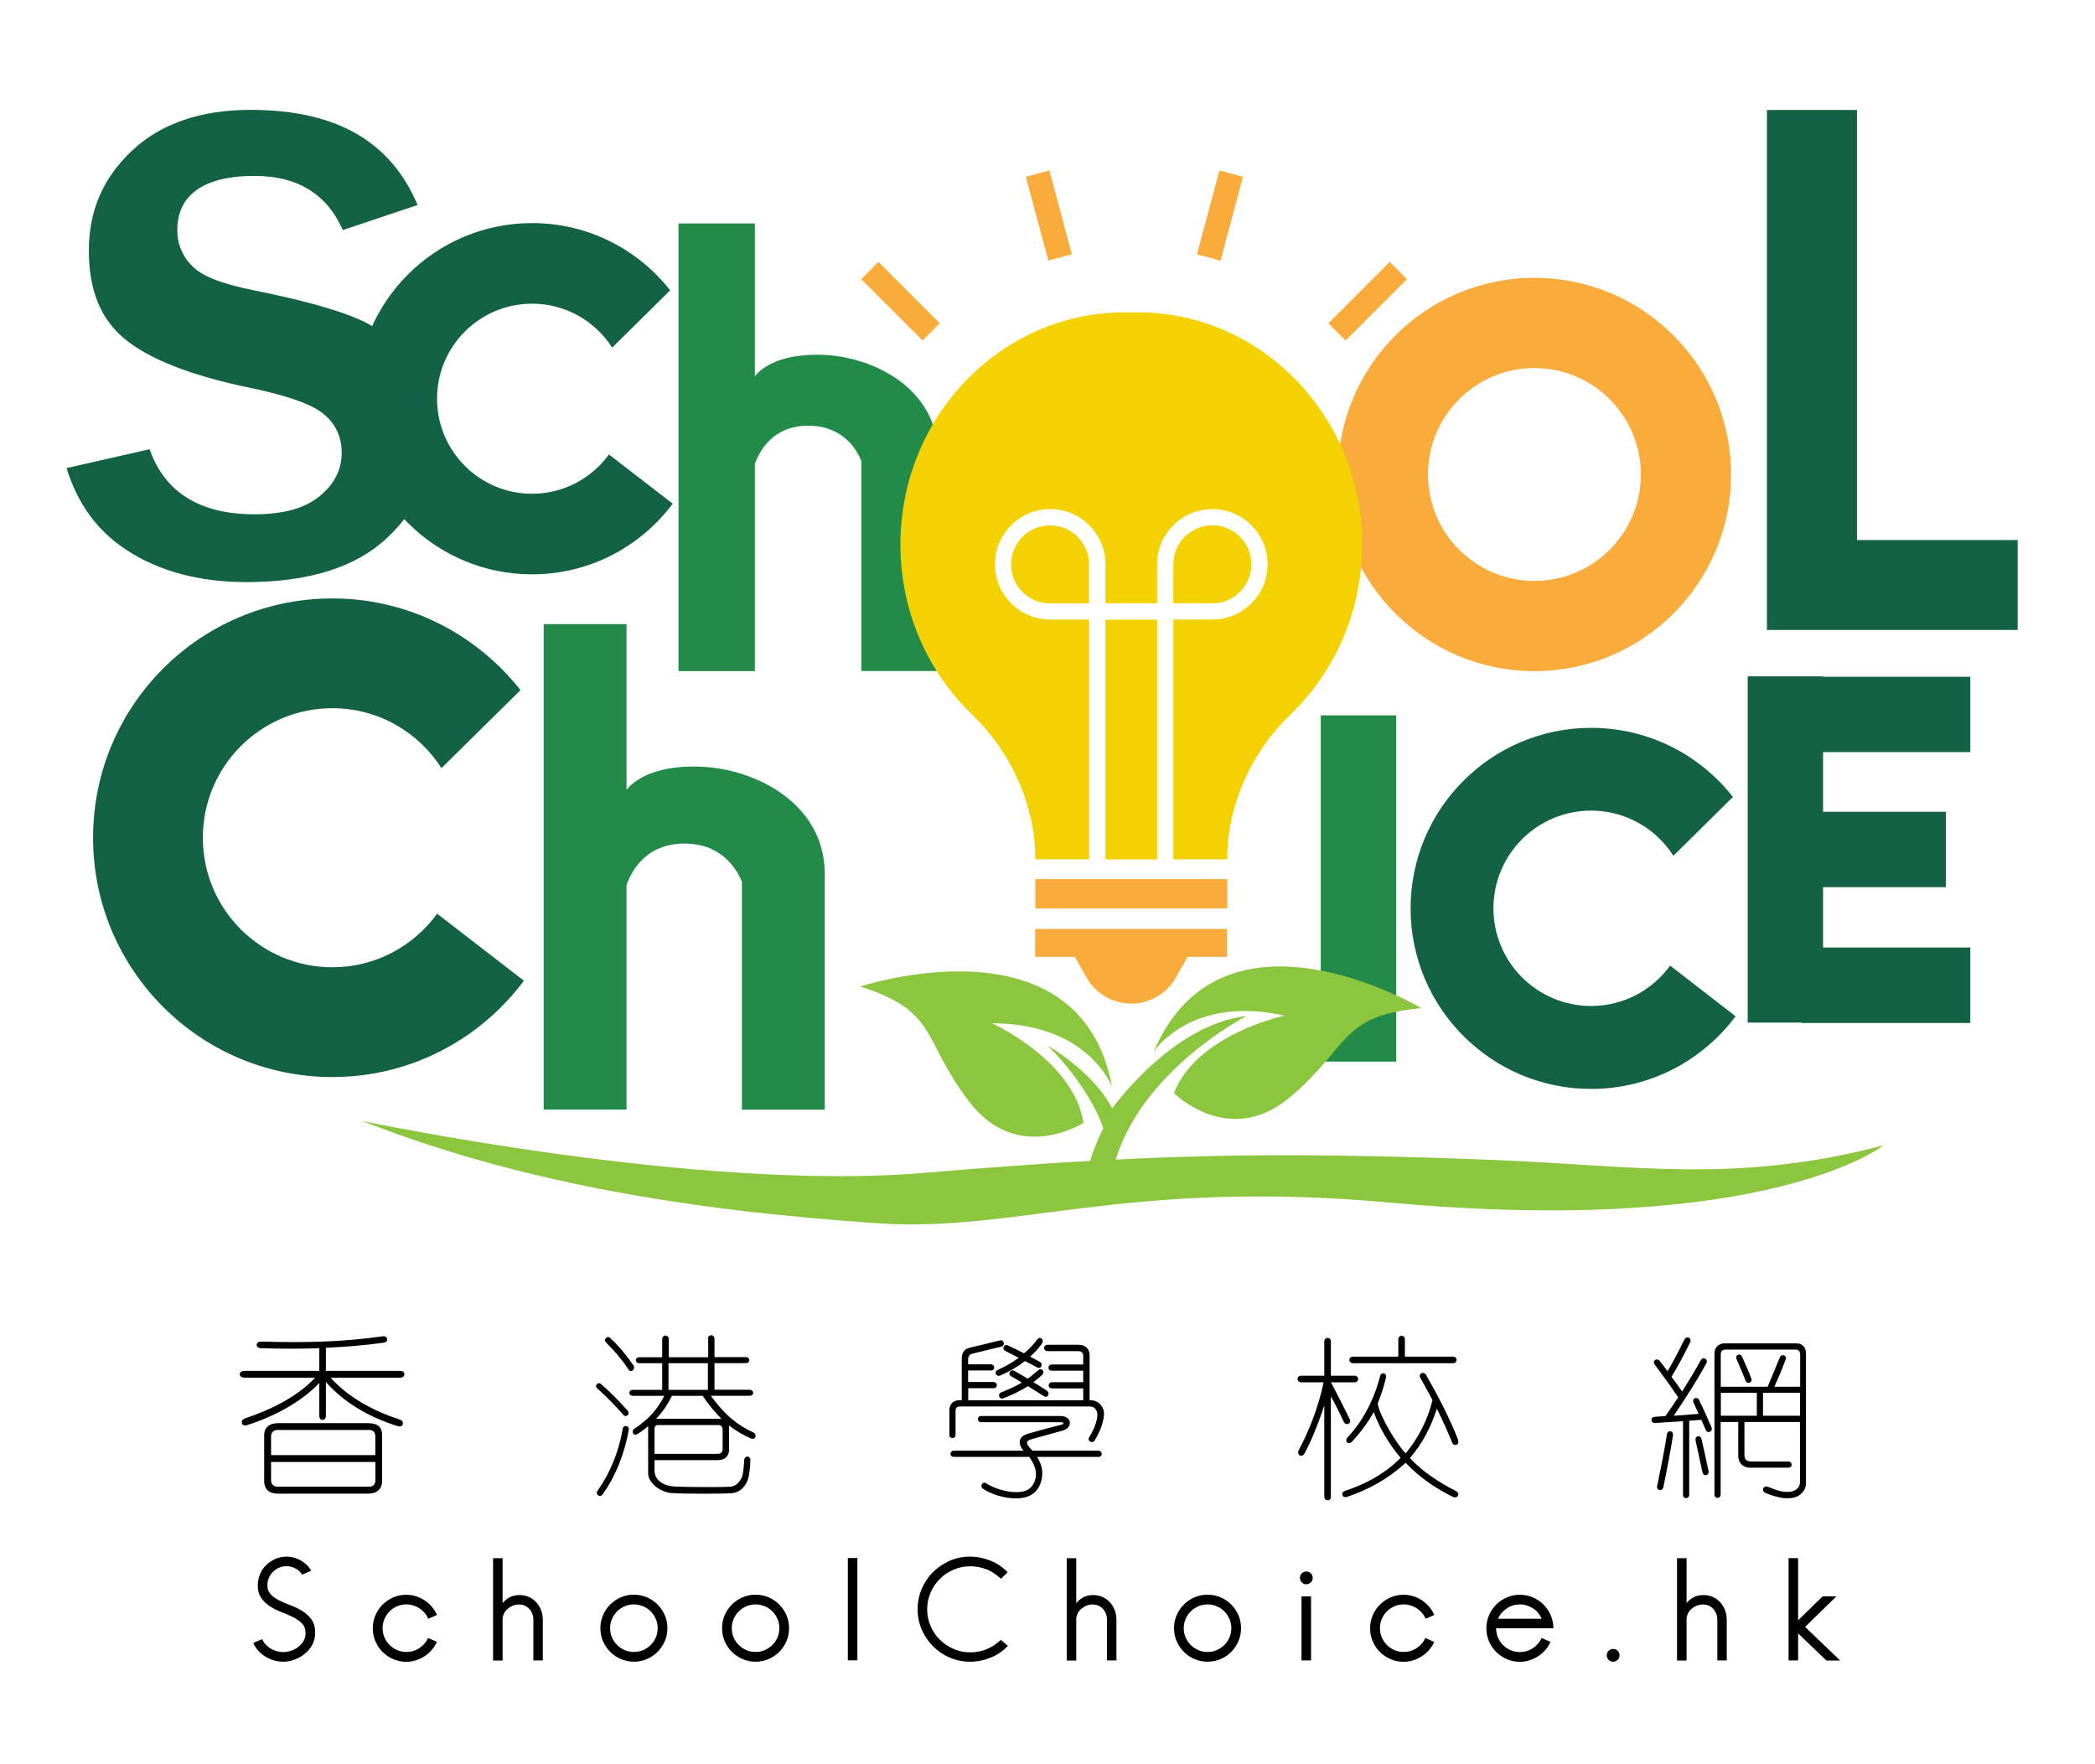 <?xml version="1.0" encoding="utf-8"?>
<!-- Generator: Adobe Illustrator 25.3.1, SVG Export Plug-In . SVG Version: 6.00 Build 0)  -->
<svg version="1.1" id="圖層_1" xmlns="http://www.w3.org/2000/svg" xmlns:xlink="http://www.w3.org/1999/xlink" x="0px" y="0px"
	 viewBox="0 0 213.17 179.5" style="enable-background:new 0 0 213.17 179.5;" xml:space="preserve">
<style type="text/css">
	.st0{fill:#126243;}
	.st1{fill:#238B49;}
	.st2{fill:#F9AB3B;}
	.st3{fill:#8CC63E;}
	.st4{fill:#F4D100;}
</style>
<g>
	<g>
		<path d="M28.83,169.08c-0.31,0-0.63-0.04-0.94-0.13c-0.31-0.09-0.6-0.21-0.87-0.38c-0.27-0.16-0.51-0.36-0.73-0.6
			c-0.22-0.24-0.39-0.5-0.51-0.8l0.9-0.39c0.08,0.2,0.2,0.39,0.35,0.55c0.15,0.16,0.33,0.3,0.52,0.42c0.19,0.12,0.4,0.2,0.62,0.26
			c0.22,0.06,0.43,0.09,0.65,0.09c0.27,0,0.54-0.05,0.81-0.14c0.27-0.09,0.51-0.22,0.73-0.39c0.22-0.17,0.39-0.37,0.53-0.6
			c0.13-0.24,0.2-0.5,0.2-0.8c0-0.41-0.12-0.73-0.36-0.98s-0.54-0.46-0.9-0.64c-0.36-0.18-0.75-0.35-1.17-0.51
			c-0.42-0.16-0.81-0.35-1.17-0.58c-0.36-0.23-0.66-0.51-0.9-0.85c-0.24-0.34-0.36-0.77-0.36-1.31c0-0.4,0.08-0.78,0.23-1.13
			c0.15-0.36,0.36-0.67,0.63-0.93c0.27-0.26,0.58-0.47,0.93-0.62c0.35-0.15,0.73-0.23,1.14-0.23c0.51,0,0.99,0.13,1.44,0.38
			c0.45,0.26,0.81,0.6,1.07,1.05l-0.92,0.4c-0.18-0.27-0.4-0.48-0.69-0.63c-0.28-0.15-0.59-0.23-0.91-0.23
			c-0.27,0-0.52,0.05-0.75,0.15c-0.23,0.1-0.44,0.24-0.62,0.42c-0.18,0.18-0.32,0.38-0.42,0.62c-0.1,0.24-0.15,0.48-0.15,0.74
			c0,0.4,0.12,0.72,0.36,0.96c0.24,0.24,0.54,0.45,0.9,0.62c0.36,0.18,0.75,0.34,1.17,0.5s0.81,0.35,1.17,0.58s0.66,0.52,0.9,0.86
			c0.24,0.34,0.36,0.79,0.36,1.33c0,0.44-0.09,0.83-0.28,1.19c-0.19,0.36-0.43,0.66-0.74,0.92c-0.31,0.25-0.65,0.45-1.04,0.6
			C29.63,169.01,29.24,169.08,28.83,169.08z"/>
		<path d="M43.56,166.67l0.89,0.39c-0.13,0.31-0.3,0.58-0.52,0.83c-0.22,0.25-0.46,0.46-0.74,0.64s-0.57,0.31-0.88,0.41
			c-0.31,0.1-0.64,0.15-0.97,0.15c-0.47,0-0.91-0.09-1.33-0.27c-0.41-0.18-0.77-0.42-1.08-0.73c-0.31-0.31-0.55-0.66-0.73-1.08
			c-0.18-0.41-0.27-0.85-0.27-1.33c0-0.47,0.09-0.91,0.27-1.33c0.18-0.41,0.42-0.77,0.73-1.08c0.31-0.3,0.66-0.55,1.08-0.73
			c0.41-0.18,0.85-0.27,1.33-0.27c0.33,0,0.66,0.05,0.98,0.15c0.32,0.1,0.62,0.24,0.89,0.42c0.27,0.18,0.52,0.4,0.73,0.65
			s0.39,0.53,0.53,0.84v-0.01l-0.89,0.39c-0.19-0.44-0.5-0.8-0.9-1.06s-0.85-0.4-1.33-0.4c-0.33,0-0.65,0.06-0.94,0.19
			c-0.3,0.13-0.55,0.3-0.77,0.52c-0.22,0.22-0.39,0.47-0.52,0.77c-0.13,0.3-0.19,0.61-0.19,0.94s0.06,0.65,0.19,0.94
			c0.13,0.3,0.3,0.55,0.52,0.77c0.22,0.22,0.47,0.39,0.77,0.52c0.3,0.13,0.61,0.19,0.94,0.19c0.48,0,0.93-0.13,1.33-0.4
			s0.7-0.62,0.89-1.06V166.67z"/>
		<path d="M55.24,168.95h-0.97v-4.14c0-0.43-0.14-0.8-0.41-1.1s-0.63-0.45-1.08-0.45c-0.21,0-0.42,0.04-0.61,0.12
			c-0.19,0.08-0.37,0.19-0.52,0.32s-0.28,0.29-0.37,0.48c-0.09,0.19-0.14,0.38-0.14,0.6v4.18h-0.97v-10.41h0.97v4.57
			c0.17-0.22,0.4-0.41,0.69-0.58c0.3-0.16,0.64-0.24,1.04-0.24c0.35,0,0.67,0.07,0.96,0.2c0.29,0.13,0.53,0.31,0.74,0.54
			c0.21,0.23,0.37,0.5,0.49,0.81c0.12,0.31,0.17,0.64,0.17,0.98V168.95z"/>
		<path d="M64.5,169.08c-0.47,0-0.91-0.09-1.33-0.27c-0.41-0.18-0.77-0.42-1.08-0.73c-0.31-0.31-0.55-0.66-0.73-1.08
			c-0.18-0.41-0.27-0.85-0.27-1.33c0-0.47,0.09-0.91,0.27-1.33c0.18-0.41,0.42-0.77,0.73-1.08c0.31-0.3,0.66-0.55,1.08-0.73
			c0.41-0.18,0.85-0.27,1.33-0.27c0.47,0,0.91,0.09,1.33,0.27c0.41,0.18,0.77,0.42,1.08,0.73c0.31,0.31,0.55,0.67,0.73,1.08
			c0.18,0.41,0.27,0.85,0.27,1.33c0,0.47-0.09,0.91-0.27,1.33c-0.18,0.41-0.42,0.77-0.73,1.08c-0.31,0.31-0.66,0.55-1.08,0.73
			C65.41,168.99,64.97,169.08,64.5,169.08z M64.5,163.25c-0.33,0-0.65,0.06-0.94,0.19c-0.3,0.13-0.55,0.3-0.77,0.52
			c-0.22,0.22-0.39,0.47-0.52,0.77c-0.13,0.3-0.19,0.61-0.19,0.94s0.06,0.65,0.19,0.94c0.13,0.3,0.3,0.55,0.52,0.77
			c0.22,0.22,0.47,0.39,0.77,0.52c0.3,0.13,0.61,0.19,0.94,0.19c0.33,0,0.65-0.06,0.94-0.19c0.3-0.13,0.55-0.3,0.77-0.52
			c0.22-0.22,0.39-0.47,0.52-0.77c0.13-0.3,0.19-0.61,0.19-0.94s-0.06-0.65-0.19-0.94c-0.13-0.3-0.3-0.55-0.52-0.77
			c-0.22-0.22-0.47-0.39-0.77-0.52C65.14,163.32,64.83,163.25,64.5,163.25z"/>
		<path d="M76.88,169.08c-0.47,0-0.91-0.09-1.33-0.27c-0.41-0.18-0.77-0.42-1.08-0.73c-0.31-0.31-0.55-0.66-0.73-1.08
			c-0.18-0.41-0.27-0.85-0.27-1.33c0-0.47,0.09-0.91,0.27-1.33c0.18-0.41,0.42-0.77,0.73-1.08c0.31-0.3,0.66-0.55,1.08-0.73
			c0.41-0.18,0.85-0.27,1.33-0.27c0.47,0,0.91,0.09,1.33,0.27c0.41,0.18,0.77,0.42,1.08,0.73c0.31,0.31,0.55,0.67,0.73,1.08
			c0.18,0.41,0.27,0.85,0.27,1.33c0,0.47-0.09,0.91-0.27,1.33c-0.18,0.41-0.42,0.77-0.73,1.08c-0.31,0.31-0.66,0.55-1.08,0.73
			C77.79,168.99,77.35,169.08,76.88,169.08z M76.88,163.25c-0.33,0-0.65,0.06-0.94,0.19c-0.3,0.13-0.55,0.3-0.77,0.52
			c-0.22,0.22-0.39,0.47-0.52,0.77c-0.13,0.3-0.19,0.61-0.19,0.94s0.06,0.65,0.19,0.94c0.13,0.3,0.3,0.55,0.52,0.77
			c0.22,0.22,0.47,0.39,0.77,0.52c0.3,0.13,0.61,0.19,0.94,0.19c0.33,0,0.65-0.06,0.94-0.19c0.3-0.13,0.55-0.3,0.77-0.52
			c0.22-0.22,0.39-0.47,0.52-0.77c0.13-0.3,0.19-0.61,0.19-0.94s-0.06-0.65-0.19-0.94c-0.13-0.3-0.3-0.55-0.52-0.77
			c-0.22-0.22-0.47-0.39-0.77-0.52C77.52,163.32,77.21,163.25,76.88,163.25z"/>
		<path d="M86.27,158.53h0.97v10.41h-0.97V158.53z"/>
		<path d="M102.55,167.47c-0.5,0.53-1.08,0.93-1.76,1.2c-0.67,0.27-1.36,0.41-2.08,0.41c-0.74,0-1.43-0.14-2.08-0.42
			c-0.65-0.28-1.21-0.66-1.69-1.15c-0.48-0.48-0.86-1.05-1.15-1.69c-0.28-0.65-0.42-1.34-0.42-2.08c0-0.73,0.14-1.42,0.42-2.08
			c0.28-0.65,0.66-1.22,1.15-1.7c0.48-0.48,1.05-0.86,1.69-1.15c0.65-0.28,1.34-0.42,2.08-0.42c0.7,0,1.39,0.14,2.07,0.41
			c0.68,0.27,1.26,0.67,1.75,1.19l-0.69,0.65c-0.5-0.47-1.01-0.8-1.54-0.99c-0.53-0.19-1.05-0.28-1.58-0.28
			c-0.6,0-1.17,0.12-1.7,0.35c-0.53,0.23-1,0.54-1.39,0.94c-0.39,0.39-0.71,0.86-0.94,1.39s-0.35,1.1-0.35,1.7s0.12,1.17,0.35,1.7
			s0.54,1,0.94,1.39c0.39,0.39,0.86,0.71,1.39,0.94c0.53,0.23,1.1,0.35,1.7,0.35c0.53,0,1.05-0.09,1.57-0.28
			c0.52-0.19,1.04-0.52,1.55-0.99L102.55,167.47z"/>
		<path d="M113.61,168.95h-0.97v-4.14c0-0.43-0.14-0.8-0.41-1.1c-0.27-0.3-0.63-0.45-1.08-0.45c-0.21,0-0.42,0.04-0.61,0.12
			c-0.19,0.08-0.37,0.19-0.52,0.32c-0.15,0.13-0.28,0.29-0.37,0.48c-0.09,0.19-0.14,0.38-0.14,0.6v4.18h-0.97v-10.41h0.97v4.57
			c0.17-0.22,0.4-0.41,0.69-0.58c0.3-0.16,0.64-0.24,1.04-0.24c0.35,0,0.67,0.07,0.96,0.2c0.29,0.13,0.53,0.31,0.74,0.54
			c0.21,0.23,0.37,0.5,0.49,0.81c0.12,0.31,0.17,0.64,0.17,0.98V168.95z"/>
		<path d="M122.87,169.08c-0.47,0-0.91-0.09-1.33-0.27s-0.77-0.42-1.08-0.73c-0.3-0.31-0.55-0.66-0.73-1.08
			c-0.18-0.41-0.27-0.85-0.27-1.33c0-0.47,0.09-0.91,0.27-1.33c0.18-0.41,0.42-0.77,0.73-1.08c0.31-0.3,0.66-0.55,1.08-0.73
			s0.85-0.27,1.33-0.27c0.47,0,0.91,0.09,1.33,0.27s0.77,0.42,1.08,0.73c0.31,0.31,0.55,0.67,0.73,1.08
			c0.18,0.41,0.27,0.85,0.27,1.33c0,0.47-0.09,0.91-0.27,1.33c-0.18,0.41-0.42,0.77-0.73,1.08s-0.66,0.55-1.08,0.73
			S123.34,169.08,122.87,169.08z M122.87,163.25c-0.33,0-0.65,0.06-0.94,0.19s-0.55,0.3-0.77,0.52c-0.22,0.22-0.39,0.47-0.52,0.77
			s-0.19,0.61-0.19,0.94s0.06,0.65,0.19,0.94c0.13,0.3,0.3,0.55,0.52,0.77c0.22,0.22,0.47,0.39,0.77,0.52
			c0.3,0.13,0.61,0.19,0.94,0.19c0.33,0,0.65-0.06,0.94-0.19c0.3-0.13,0.55-0.3,0.77-0.52c0.22-0.22,0.39-0.47,0.52-0.77
			c0.13-0.3,0.19-0.61,0.19-0.94s-0.06-0.65-0.19-0.94s-0.3-0.55-0.52-0.77c-0.22-0.22-0.47-0.39-0.77-0.52
			S123.2,163.25,122.87,163.25z"/>
		<path d="M133.57,160.55c0,0.19-0.06,0.34-0.19,0.46s-0.28,0.19-0.46,0.19c-0.19,0-0.34-0.06-0.46-0.19s-0.19-0.28-0.19-0.46
			c0-0.18,0.06-0.34,0.19-0.46s0.28-0.19,0.46-0.19c0.18,0,0.34,0.06,0.46,0.19S133.57,160.36,133.57,160.55z M133.4,168.95h-0.97
			v-6.52h0.97V168.95z"/>
		<path d="M145.04,166.67l0.89,0.39c-0.13,0.31-0.3,0.58-0.52,0.83s-0.46,0.46-0.74,0.64c-0.27,0.18-0.57,0.31-0.88,0.41
			c-0.31,0.1-0.64,0.15-0.97,0.15c-0.47,0-0.91-0.09-1.33-0.27c-0.41-0.18-0.77-0.42-1.08-0.73s-0.55-0.66-0.73-1.08
			c-0.18-0.41-0.27-0.85-0.27-1.33c0-0.47,0.09-0.91,0.27-1.33c0.18-0.41,0.42-0.77,0.73-1.08c0.31-0.3,0.66-0.55,1.08-0.73
			c0.41-0.18,0.85-0.27,1.33-0.27c0.33,0,0.66,0.05,0.98,0.15c0.32,0.1,0.62,0.24,0.89,0.42c0.27,0.18,0.52,0.4,0.73,0.65
			s0.39,0.53,0.53,0.84v-0.01l-0.89,0.39c-0.19-0.44-0.5-0.8-0.9-1.06s-0.85-0.4-1.33-0.4c-0.33,0-0.65,0.06-0.94,0.19
			c-0.3,0.13-0.55,0.3-0.77,0.52c-0.22,0.22-0.39,0.47-0.52,0.77c-0.13,0.3-0.19,0.61-0.19,0.94s0.07,0.65,0.19,0.94
			c0.13,0.3,0.3,0.55,0.52,0.77c0.22,0.22,0.47,0.39,0.77,0.52c0.3,0.13,0.61,0.19,0.94,0.19c0.48,0,0.93-0.13,1.33-0.4
			s0.7-0.62,0.89-1.06V166.67z"/>
		<path d="M156.87,166.67l0.89,0.39c-0.13,0.31-0.3,0.58-0.52,0.83s-0.46,0.46-0.74,0.64c-0.27,0.18-0.57,0.31-0.88,0.41
			c-0.31,0.1-0.64,0.15-0.97,0.15c-0.47,0-0.91-0.09-1.33-0.27c-0.41-0.18-0.77-0.42-1.08-0.73s-0.55-0.66-0.73-1.08
			c-0.18-0.41-0.27-0.85-0.27-1.33c0-0.47,0.09-0.91,0.27-1.33c0.18-0.41,0.42-0.77,0.73-1.08c0.31-0.3,0.66-0.55,1.08-0.73
			c0.41-0.18,0.85-0.27,1.33-0.27s0.91,0.09,1.33,0.27c0.41,0.18,0.77,0.42,1.08,0.73c0.31,0.31,0.55,0.67,0.73,1.08
			c0.18,0.41,0.27,0.85,0.27,1.33h-5.83c0,0.33,0.07,0.65,0.19,0.94c0.13,0.3,0.3,0.55,0.52,0.77c0.22,0.22,0.47,0.39,0.77,0.52
			c0.3,0.13,0.61,0.19,0.94,0.19c0.48,0,0.93-0.13,1.33-0.4s0.7-0.62,0.89-1.06V166.67z M154.65,163.25c-0.48,0-0.93,0.13-1.33,0.4
			s-0.7,0.62-0.89,1.06h4.44c-0.19-0.44-0.48-0.8-0.89-1.06S155.13,163.25,154.65,163.25z"/>
		<path d="M163.49,168.43c0-0.18,0.06-0.34,0.19-0.46s0.28-0.19,0.46-0.19c0.18,0,0.34,0.06,0.46,0.19s0.19,0.28,0.19,0.46
			c0,0.19-0.06,0.34-0.19,0.46c-0.12,0.12-0.28,0.19-0.46,0.19c-0.19,0-0.34-0.06-0.46-0.19
			C163.55,168.77,163.49,168.62,163.49,168.43z"/>
		<path d="M175.71,168.95h-0.97v-4.14c0-0.43-0.14-0.8-0.41-1.1c-0.27-0.3-0.63-0.45-1.08-0.45c-0.21,0-0.42,0.04-0.61,0.12
			c-0.19,0.08-0.37,0.19-0.52,0.32c-0.15,0.13-0.28,0.29-0.37,0.48c-0.09,0.19-0.14,0.38-0.14,0.6v4.18h-0.97v-10.41h0.97v4.57
			c0.17-0.22,0.4-0.41,0.69-0.58s0.64-0.24,1.04-0.24c0.35,0,0.67,0.07,0.96,0.2c0.29,0.13,0.53,0.31,0.74,0.54
			c0.21,0.23,0.37,0.5,0.49,0.81c0.12,0.31,0.17,0.64,0.17,0.98V168.95z"/>
		<path d="M185.83,168.95l-2.87-2.75v2.75h-0.97v-10.41h0.97v6.32l2.5-2.43h1.4l-3.19,3.11l3.57,3.42H185.83z"/>
	</g>
</g>
<g>
	<path d="M33.65,140.19c1.79,1.99,4.26,3.34,7.04,4.26c0.51,0.16,0.34,0.83-0.18,0.67c-2.91-0.88-5.58-2.46-7.35-4.5v3.45
		c0,0.54-0.67,0.54-0.67,0v-3.36c-1.75,1.9-4.66,3.47-7.4,4.31c-0.52,0.16-0.69-0.51-0.18-0.69c2.65-0.88,5.4-2.24,7.15-4.15h-7.17
		c-0.65,0-0.67-0.69,0-0.69h7.6v-2.31c-1.99,0.07-3.95,0.07-5.92,0c-0.65-0.02-0.56-0.69,0-0.67c4.77,0.13,8.43,0.02,12.38-0.54
		c0.54-0.07,0.61,0.58,0.11,0.65c-1.97,0.27-3.94,0.43-5.9,0.52v2.35h7.56c0.58,0,0.56,0.69,0,0.69H33.65z M37.44,151.98h-9.17
		c-0.88,0-1.39-0.43-1.39-1.32v-4.64c0-0.79,0.56-1.21,1.39-1.21h9.17c1.03,0,1.44,0.43,1.44,1.21v4.64
		C38.88,151.63,38.25,151.98,37.44,151.98z M38.19,146.15c0-0.38-0.2-0.65-0.61-0.65h-9.31c-0.45,0-0.69,0.27-0.69,0.65v1.91h10.61
		V146.15z M38.19,148.76H27.58v1.84c0,0.43,0.25,0.67,0.69,0.67h9.3c0.47,0,0.63-0.33,0.63-0.67V148.76z"/>
	<path d="M60.77,141.27c-0.32-0.29,0.07-0.72,0.4-0.43c0.98,0.85,1.91,1.81,2.69,2.69c0.29,0.33-0.13,0.78-0.43,0.43
		C62.66,143.1,61.74,142.12,60.77,141.27z M61.34,152.03c-0.29,0.42-0.79,0.02-0.56-0.31c1.34-1.9,2.17-3.99,2.6-6.39
		c0.07-0.38,0.67-0.29,0.6,0.16C63.53,147.97,62.64,150.19,61.34,152.03z M61.67,136.6c-0.31-0.32,0.13-0.74,0.43-0.45
		c0.88,0.81,1.75,1.88,2.36,2.8c0.23,0.36-0.25,0.78-0.51,0.4C63.35,138.42,62.54,137.46,61.67,136.6z M72.03,136.25
		c0-0.52,0.67-0.52,0.67,0v1.84h3.18c0.47,0,0.51,0.61,0,0.61H72.7v2.71h3.57c0.47,0,0.51,0.61,0,0.61h-3.94
		c1.43,1.99,2.74,3,4.33,3.74c0.4,0.18,0.25,0.83-0.31,0.58c-0.76-0.33-1.48-0.76-2.17-1.3v2.54c0,0.58-0.47,0.99-1.08,0.99H66.6
		v1.05c0,1.03,0.96,1.57,2.04,1.64c1.05,0.05,5.18,0.09,5.79,0c0.45-0.07,0.87-0.49,1.07-0.97c0.13-0.34,0.2-1.17,0.22-1.71
		c0.02-0.49,0.63-0.51,0.63,0c0,0.6-0.11,1.52-0.23,1.91c-0.29,0.83-0.87,1.34-1.53,1.43c-0.7,0.09-5.13,0.09-6.28,0
		c-1.17-0.11-2.36-1.05-2.36-2v-4.78v-0.02c-0.34,0.29-0.7,0.56-1.08,0.79c-0.42,0.27-0.69-0.29-0.31-0.54
		c1.41-0.94,2.31-1.91,3.03-3.34h-3.19c-0.47,0-0.49-0.61,0-0.61h2.98v-2.71h-2.31c-0.49,0-0.51-0.61,0-0.61h2.31v-1.81
		c0-0.54,0.67-0.52,0.67,0v1.81h4.01V136.25z M73.06,147.93c0.27,0,0.47-0.2,0.47-0.47v-1.95c0-0.34-0.16-0.51-0.43-0.51h-6.16
		c-0.25,0-0.34,0.18-0.34,0.4v2.53H73.06z M68.37,142.03c-0.43,0.88-0.96,1.66-1.61,2.33h6.64c-0.63-0.63-1.26-1.39-1.9-2.33H68.37z
		 M72.03,138.71h-4.01v2.71h4.01V138.71z"/>
	<path d="M98.52,141.27v1.21h11.7v-1.21h-3.16c-0.49,0-0.47-0.63,0-0.63h3.16v-1.17h-3.18c-0.49,0-0.47-0.63,0-0.63h3.18v-0.87
		c0-0.34-0.2-0.49-0.54-0.49h-3.1c-0.45,0-0.45-0.65,0-0.65h3.12c0.7,0,1.17,0.34,1.17,1.12v4.53h0.14c0.76,0,1.39,0.69,1.32,1.5
		c-0.07,0.9-0.49,1.84-0.94,2.58c-0.24,0.38-0.81,0.07-0.56-0.33c0.42-0.67,0.83-1.59,0.83-2.29c0-0.47-0.31-0.83-0.74-0.83H97.65
		c-0.27,0-0.42,0.18-0.42,0.43v2.47c0,0.42-0.63,0.42-0.63,0v-2.51c0-0.58,0.36-1.03,1.03-1.03h0.23v-4.15
		c0-0.78,0.27-1.07,0.96-1.23c0.87-0.2,2.22-0.52,2.91-0.7c0.43-0.13,0.6,0.52,0.16,0.63c-0.76,0.18-1.97,0.49-2.89,0.7
		c-0.34,0.07-0.49,0.27-0.49,0.61v0.49h2.29c0.47,0,0.49,0.63,0.04,0.63h-2.33v1.17h2.56c0.47,0,0.49,0.63,0.04,0.63H98.52z
		 M104.86,146.47c-0.42,0.13-0.51,0.4-0.05,0.87c0.09,0.09,0.16,0.18,0.25,0.27h6.68c0.47,0,0.49,0.63,0.04,0.63h-6.26
		c0.29,0.45,0.49,0.94,0.52,1.39c0.09,1.19-0.42,2.26-1.46,2.64c-1.34,0.49-3.39-0.02-4.55-0.78c-0.38-0.25-0.05-0.81,0.33-0.56
		c1.12,0.74,3.12,1.17,4.13,0.7c0.54-0.25,0.87-0.85,0.92-1.55c0.04-0.54-0.25-1.26-0.69-1.84h-7.65c-0.49,0-0.47-0.63,0-0.63h7.08
		c-0.61-0.7-0.56-1.44,0.45-1.73c0.98-0.29,2.53-0.7,3.36-0.9c0.34-0.07,0.34-0.27-0.04-0.27h-8.07c-0.47,0-0.47-0.63,0-0.63h8.07
		c1.16,0,1.26,1.17,0.23,1.48C107.15,145.84,105.96,146.15,104.86,146.47z M104.82,138.04c0.34,0.18,0.67,0.36,0.97,0.52
		c0.4,0.22,0.14,0.79-0.25,0.58c-0.4-0.22-0.81-0.43-1.25-0.65c-0.74,0.58-1.59,1.07-2.49,1.46c-0.45,0.2-0.7-0.38-0.27-0.56
		c0.76-0.34,1.48-0.76,2.13-1.23c-0.49-0.25-0.96-0.49-1.35-0.69c-0.43-0.22-0.14-0.78,0.27-0.56c0.51,0.23,1.06,0.51,1.62,0.79
		c0.51-0.42,0.96-0.88,1.34-1.41c0.27-0.38,0.76,0.02,0.49,0.4C105.69,137.19,105.27,137.63,104.82,138.04z M105.15,140.64
		c0.49,0.29,0.94,0.58,1.35,0.85c0.4,0.25,0.11,0.81-0.27,0.58c-0.54-0.34-1.1-0.69-1.64-1.03c-0.74,0.49-1.53,0.85-2.47,1.23
		c-0.45,0.18-0.67-0.42-0.23-0.6c0.78-0.31,1.44-0.61,2.08-0.99c-0.36-0.23-0.72-0.43-1.06-0.63c-0.42-0.23-0.11-0.78,0.31-0.56
		c0.47,0.27,0.92,0.52,1.35,0.79c0.36-0.25,0.7-0.54,1.07-0.85c0.34-0.32,0.74,0.16,0.4,0.47
		C105.72,140.19,105.43,140.42,105.15,140.64z"/>
	<path d="M135.43,140.66c0.69,1.3,1.48,2.85,1.91,3.75c0.22,0.45-0.38,0.7-0.6,0.27c-0.36-0.74-0.79-1.66-1.32-2.6v10.22
		c0,0.49-0.67,0.47-0.67,0v-9.31c-0.58,1.8-1.3,3.59-2,4.87c-0.31,0.56-0.83,0.14-0.6-0.31c0.94-1.75,1.99-4.26,2.53-6.9h-2.26
		c-0.51,0-0.52-0.67-0.02-0.67h2.35v-3.47c0-0.5,0.67-0.5,0.67,0v3.47h2.4c0.5,0,0.5,0.67,0,0.67H135.43z M148.35,146.54
		c0.2,0.47-0.4,0.7-0.58,0.25c-0.49-1.16-0.99-2.31-1.57-3.45c-0.58,1.82-1.43,3.5-2.74,5.02c1.35,1.44,3,2.49,4.69,3.36
		c0.47,0.25,0.16,0.81-0.29,0.6c-1.8-0.88-3.38-1.97-4.84-3.48c-1.82,1.68-3.79,2.74-5.97,3.47c-0.49,0.16-0.67-0.45-0.2-0.61
		c2.09-0.69,4.01-1.71,5.67-3.36c-1.17-1.39-2.13-2.98-2.74-4.66c-0.61,1.1-1.39,2.13-2.2,3c-0.4,0.4-0.81-0.05-0.47-0.42
		c1.59-1.68,2.73-3.92,3.32-6.25c0.13-0.47,0.7-0.29,0.6,0.16c-0.22,0.88-0.49,1.75-0.85,2.64c0.2,1.23,1.89,4.1,2.85,5.07
		c1.34-1.62,2.24-3.43,2.73-5.42c-0.25-0.49-0.85-1.57-1.23-2.24c-0.25-0.47,0.34-0.74,0.58-0.31c1.23,2.15,2.36,4.31,3.27,6.62
		H148.35z M137.68,138.71c-0.51,0-0.51-0.67,0-0.67h4.6v-1.75c0-0.5,0.67-0.5,0.67,0v1.75h4.91c0.47,0,0.47,0.67,0,0.67H137.68z"/>
	<path d="M173.58,145.52c-0.16-0.34-0.31-0.7-0.47-1.05c-0.34,0.02-0.78,0.05-1.23,0.09v7.54c0,0.45-0.63,0.45-0.63,0v-7.49
		c-1.03,0.07-2.13,0.14-2.82,0.18c-0.5,0.02-0.54-0.61-0.05-0.63c0.31-0.02,0.67-0.04,1.08-0.07c0.4-0.56,0.85-1.23,1.3-1.91
		c-0.76-1.12-1.59-2.27-2.38-3.32c-0.31-0.4,0.22-0.76,0.52-0.36c0.25,0.33,0.5,0.67,0.78,1.03c0.61-1.05,1.16-2.11,1.7-3.21
		c0.22-0.45,0.79-0.2,0.6,0.25c-0.56,1.16-1.19,2.33-1.9,3.52c0.38,0.5,0.74,1.01,1.08,1.5c0.69-1.1,1.37-2.22,1.88-3.16
		c0.25-0.47,0.81-0.14,0.58,0.29c-0.76,1.43-2.18,3.68-3.32,5.34c0.87-0.07,1.8-0.13,2.54-0.2c-0.18-0.38-0.34-0.76-0.52-1.14
		c-0.2-0.43,0.38-0.69,0.58-0.24c0.45,0.92,0.85,1.84,1.25,2.76C174.32,145.66,173.74,145.91,173.58,145.52z M170.24,146
		c-0.25,1.59-0.65,3.7-0.99,5.33c-0.11,0.47-0.72,0.34-0.63-0.13c0.34-1.64,0.76-3.7,0.99-5.25c0.09-0.49,0.69-0.38,0.61,0.05
		H170.24z M173.23,149.81c-0.22-1.03-0.49-2.22-0.7-3.23c-0.11-0.49,0.49-0.61,0.6-0.16c0.25,1.08,0.49,2.15,0.72,3.27
		C173.94,150.14,173.32,150.28,173.23,149.81z M183.02,152.18c-0.34,0.22-0.85,0.29-1.34,0.27c-0.7-0.05-1.43-0.29-2.04-0.54
		c-0.47-0.22-0.22-0.81,0.25-0.63c0.58,0.23,1.19,0.49,1.8,0.52c0.42,0.02,0.76-0.02,1.08-0.25c0.24-0.16,0.38-0.42,0.38-0.78v-6.08
		h-5.65v3.3c0,0.56,0.22,0.72,0.79,0.72h3.65c0.49,0,0.49,0.63,0,0.63h-3.88c-0.67,0-1.19-0.47-1.19-1.17v-3.48h-1.79v7.38
		c0,0.45-0.63,0.47-0.63,0V137.7c0-0.56,0.4-1.01,1.03-1.01h7.31c0.63,0,0.97,0.43,0.97,1.01v13.14
		C183.78,151.42,183.52,151.85,183.02,152.18z M183.16,137.79c0-0.31-0.16-0.47-0.49-0.47h-7.06c-0.34,0-0.52,0.14-0.52,0.49v3.29
		h4.77c0.45-1.08,0.87-2.06,1.23-2.96c0.18-0.45,0.78-0.24,0.6,0.2c-0.33,0.9-0.72,1.82-1.14,2.76h2.62V137.79z M178.76,141.72
		h-3.66v2.33h3.66V141.72z M177.62,140.48c-0.25-0.63-0.67-1.59-0.92-2.18c-0.2-0.43,0.38-0.69,0.56-0.25
		c0.29,0.63,0.69,1.55,0.94,2.22C178.36,140.66,177.78,140.91,177.62,140.48z M183.16,141.72h-3.77v2.33h3.77V141.72z"/>
</g>
<g>
	<path class="st0" d="M61.96,46.24c-1.76,2.42-4.6,4-7.82,4c-5.34,0-9.67-4.33-9.67-9.67c0-5.34,4.33-9.67,9.67-9.67
		c3.43,0,6.43,1.79,8.15,4.47l5.9-5.83c-3.27-4.16-8.34-6.84-14.05-6.84c-9.87,0-17.87,8-17.87,17.87c0,9.87,8,17.87,17.87,17.87
		c5.86,0,11.05-2.83,14.31-7.19L61.96,46.24z"/>
	<polygon class="st0" points="200.48,76.53 200.48,68.86 185.5,68.86 185.5,68.82 177.83,68.82 177.83,104.05 183.33,104.05 
		183.33,104.09 200.48,104.09 200.48,96.41 185.5,96.41 185.5,90.27 198,90.27 198,82.6 185.5,82.6 185.5,76.53 	"/>
	<rect x="134.39" y="72.79" class="st1" width="7.68" height="35.23"/>
	<path class="st2" d="M156.13,28.27c-11.05,0-20.01,8.96-20.01,20.01c0,11.05,8.96,20.01,20.01,20.01
		c11.05,0,20.01-8.96,20.01-20.01C176.14,37.23,167.18,28.27,156.13,28.27z M156.13,59.11c-5.98,0-10.83-4.85-10.83-10.83
		c0-5.98,4.85-10.83,10.83-10.83c5.98,0,10.83,4.85,10.83,10.83C166.96,54.26,162.11,59.11,156.13,59.11z"/>
	<path class="st1" d="M71.06,78c-4.8-0.13-6.73,1.64-7.31,2.35V63.5h-8.43v49.4h8.43V90.04c0.63-1.73,2.27-4.41,6.35-4.19
		c3.56,0.19,4.96,2.8,5.39,3.87v23.19h8.43V88.89C83.92,81.92,77.06,78.16,71.06,78z"/>
	<path class="st0" d="M169.94,98.25c-1.81,2.49-4.73,4.11-8.04,4.11c-5.49,0-9.94-4.45-9.94-9.94c0-5.49,4.45-9.94,9.94-9.94
		c3.52,0,6.61,1.84,8.37,4.6l6.06-5.99c-3.36-4.28-8.57-7.03-14.43-7.03c-10.14,0-18.37,8.22-18.37,18.37
		c0,10.14,8.22,18.37,18.37,18.37c6.02,0,11.35-2.91,14.7-7.39L169.94,98.25z"/>
	<path class="st0" d="M44.48,92.97c-2.4,3.3-6.27,5.45-10.66,5.45c-7.28,0-13.18-5.9-13.18-13.18c0-7.28,5.9-13.18,13.18-13.18
		c4.67,0,8.76,2.43,11.1,6.1l8.04-7.94c-4.46-5.67-11.37-9.33-19.14-9.33c-13.45,0-24.35,10.9-24.35,24.35
		c0,13.45,10.9,24.35,24.35,24.35c7.99,0,15.05-3.86,19.49-9.8L44.48,92.97z"/>
	<polygon class="st0" points="188.95,54.95 188.95,11.19 179.79,11.19 179.79,64.1 184.85,64.1 188.95,64.1 205.3,64.1 205.3,54.95 
			"/>
	<path class="st1" d="M83.55,36.1c-4.43-0.12-6.21,1.51-6.74,2.17V22.74h-7.77v45.55h7.77V47.2c0.58-1.6,2.09-4.07,5.86-3.87
		c3.28,0.18,4.58,2.58,4.97,3.57v21.38h7.77V46.14C95.41,39.72,89.09,36.25,83.55,36.1z"/>
	<g>
		<path class="st0" d="M6.77,47.63c1.14,3.68,3.16,6.43,6.16,8.37c3.31,2.15,7.4,3.23,12.16,3.23c6.34,0,11.15-1.52,14.32-4.52
			c3.19-3.02,4.74-6.5,4.74-10.62c0-2.6-0.71-4.89-2.17-6.99c-1.46-2.09-3.26-3.63-5.37-4.57c-2.23-0.99-5.82-1.99-10.69-2.97
			c-3.26-0.65-5.25-1.41-6.27-2.4c-1.07-1.02-1.61-2.29-1.61-3.76c0-2.51,1.37-5.5,7.88-5.5c4.35,0,7.35,1.85,8.96,5.51l7.61-2.55
			c-2.75-6.51-8.32-9.68-17-9.68c-5.08,0-9.14,1.4-12.07,4.16c-2.95,2.78-4.38,6.11-4.38,10.16c0,3.98,1.17,6.9,3.57,8.92
			c2.49,2.1,6.79,3.79,12.78,5.03c3.51,0.73,5.84,1.51,7.14,2.38c1.46,0.99,2.24,2.45,2.24,4.24c0,1.75-0.79,3.27-2.35,4.5
			c-1.5,1.18-3.64,1.76-6.53,1.76c-5.54,0-9.13-2.23-10.67-6.62L6.77,47.63z"/>
	</g>
	<path class="st3" d="M87.53,100.38c0,0,22.35-7.39,25.63,10.22c0,0-2.37-6.48-12.22-6.48c0,0,8.3,3.74,9.31,10.13
		c0,0-6.66,4.29-11.59-2.1C93.73,105.76,95.56,102.93,87.53,100.38z"/>
	<path class="st3" d="M144.63,102.58c0,0-20.23-12.04-27.24,4.44c0,0,3.71-5.81,13.33-3.68c0,0-8.91,1.86-11.27,7.88
		c0,0,5.58,5.62,11.77,0.45S136.24,103.34,144.63,102.58z"/>
	<path class="st2" d="M124.87,97.36h-4.03l-1.19,2.1c-0.93,1.64-2.66,2.66-4.55,2.66h0c-1.88,0-3.62-1.02-4.55-2.66l-1.19-2.1h-4.03
		v-2.84h19.53V97.36z"/>
	<rect x="105.35" y="89.45" class="st2" width="19.53" height="2.99"/>
	
		<rect x="134.77" y="29.4" transform="matrix(0.707 -0.707 0.707 0.707 19.098 107.39)" class="st2" width="8.83" height="2.48"/>
	
		<rect x="90.4" y="26.23" transform="matrix(0.707 -0.707 0.707 0.707 5.172 73.772)" class="st2" width="2.48" height="8.83"/>
	
		<rect x="119.7" y="20.7" transform="matrix(0.259 -0.966 0.966 0.259 70.794 136.145)" class="st2" width="8.83" height="2.48"/>
	
		<rect x="105.47" y="17.53" transform="matrix(0.966 -0.259 0.259 0.966 -2.043 28.368)" class="st2" width="2.48" height="8.83"/>
	<path class="st4" d="M112.48,63.05h5.26v24.4h-5.26V63.05z M115.11,31.79c-12.91-0.37-23.49,10.35-23.49,23.62
		c0,6.83,2.8,12.98,7.29,17.29c3.94,3.79,6.44,9.18,6.44,14.74h5.48v-24.4h-3.97c-3.1,0-5.62-2.52-5.62-5.62
		c0-3.1,2.52-5.62,5.62-5.62s5.62,2.52,5.62,5.62v3.97h5.26v-3.97c0-3.1,2.52-5.62,5.62-5.62s5.62,2.52,5.62,5.62
		c0,3.1-2.52,5.62-5.62,5.62h-3.97v24.4h5.48c0-5.56,2.5-10.96,6.44-14.74c4.48-4.31,7.29-10.46,7.29-17.29
		C138.6,42.14,128.02,31.42,115.11,31.79z M106.85,53.46c-2.19,0-3.97,1.78-3.97,3.97s1.78,3.97,3.97,3.97h3.97v-3.97
		C110.82,55.24,109.04,53.46,106.85,53.46z M123.36,61.39h-3.97v-3.97c0-2.19,1.78-3.97,3.97-3.97c2.19,0,3.97,1.78,3.97,3.97
		S125.55,61.39,123.36,61.39z"/>
	<path class="st3" d="M151.66,118.01c-15.33-0.59-25.86-0.64-38.14-0.02c2.89-9.31,13.33-14.61,13.33-14.61
		c-7.57,0.82-13.68,9.4-13.68,9.4c-1.92-3.74-6.57-6.39-6.57-6.39c4.47,4.47,5.66,8.39,5.66,8.39c-0.56,1.14-1,2.26-1.34,3.34
		c-5.16,0.29-10.67,0.7-17.02,1.23c-22.89,1.93-57.08-5.3-57.08-5.3c15.66,6.13,32.54,9.06,52.48,10.42
		c14.1,0.97,25.42-4.54,52.15-2.1c38.52,3.51,50.21-5.83,50.21-5.83C176.53,120.51,166.28,118.58,151.66,118.01z"/>
</g>
</svg>
